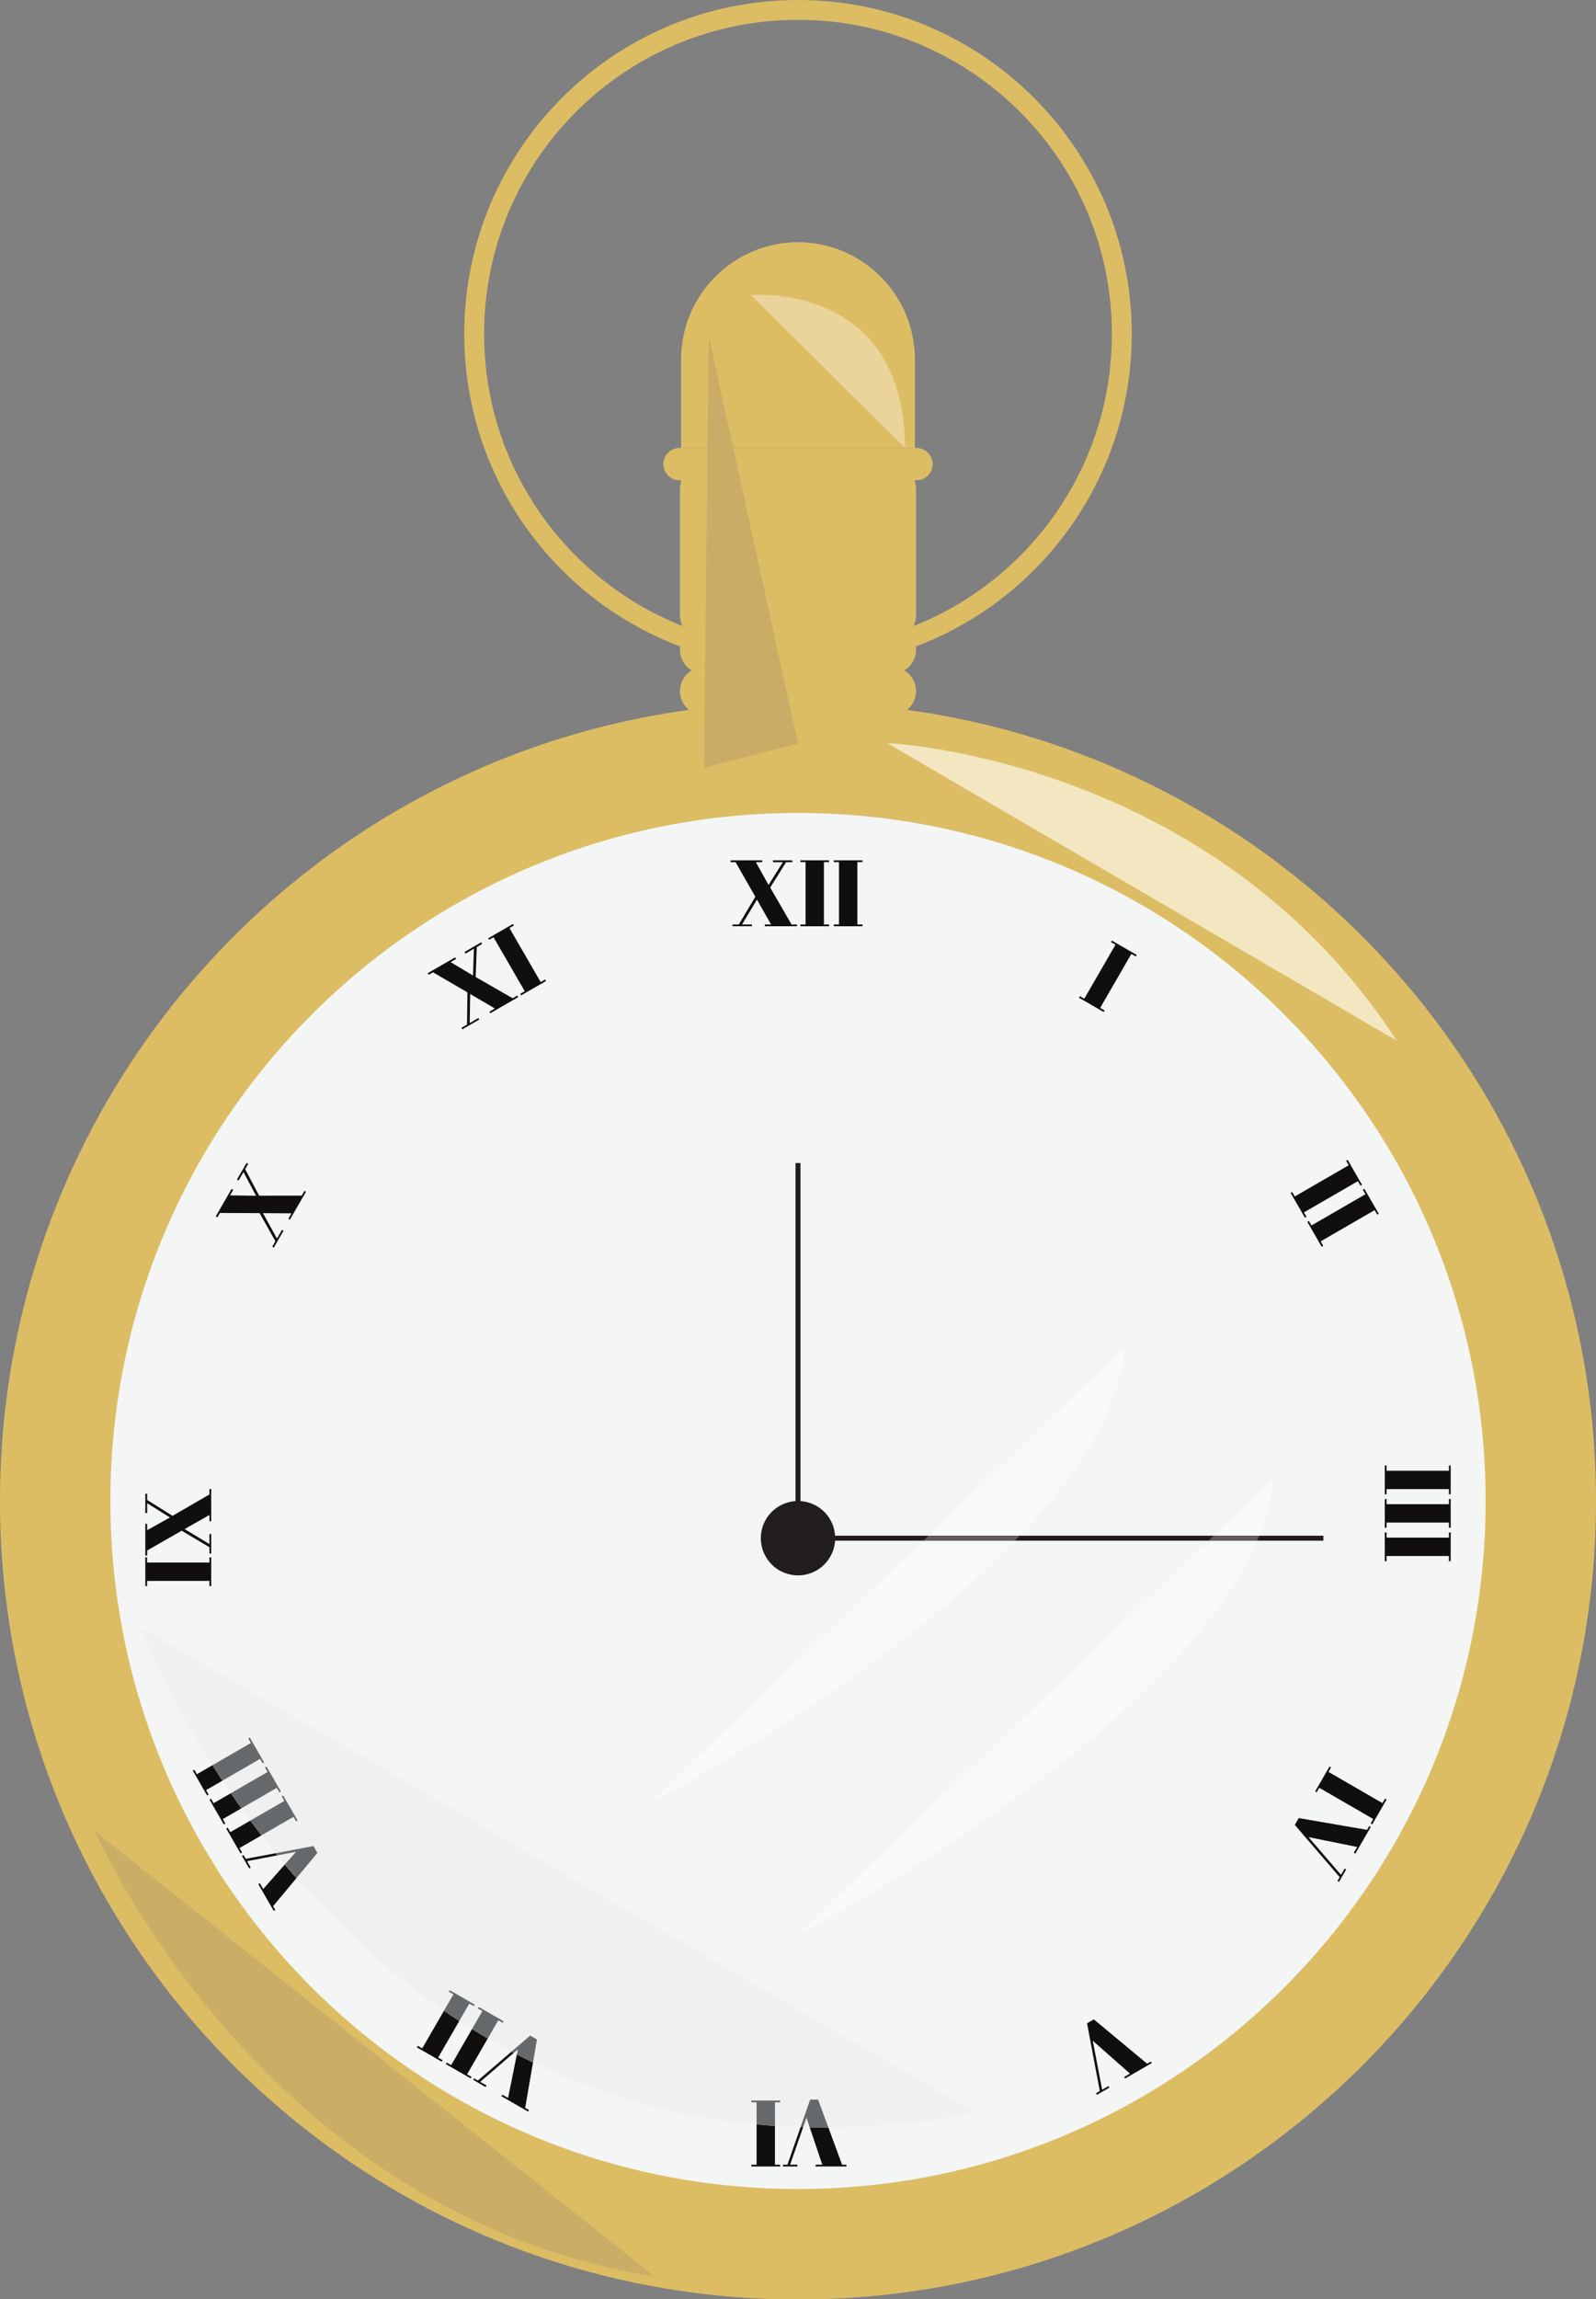 <?xml version="1.0" encoding="UTF-8"?><svg xmlns="http://www.w3.org/2000/svg" xmlns:xlink="http://www.w3.org/1999/xlink" height="463.6" preserveAspectRatio="xMidYMid meet" version="1.0" viewBox="0.0 0.0 322.0 463.6" width="322.0" zoomAndPan="magnify"><rect x="0.0" y="0.0" width="322.0" height="463.6" fill="#808080" stroke="none"/><defs><symbol id="b" overflow="visible" preserveAspectRatio="xMidYMid meet"><path d="M -12.938 -0.469 L -12.938 -1.516 L -0.359 -1.516 L -0.359 -0.469 L 0 -0.469 L 0 -6.266 L -0.359 -6.266 L -0.359 -5.219 L -12.938 -5.219 L -12.938 -6.266 L -13.297 -6.266 L -13.297 -0.469 Z M -12.938 -0.469"/></symbol><symbol id="c" overflow="visible" preserveAspectRatio="xMidYMid meet"><path d="M -0.359 -13.297 L -0.359 -12.203 L -7.797 -7.891 L -12.922 -11.094 L -12.922 -12.344 L -13.297 -12.344 L -13.297 -8.453 L -12.922 -8.453 L -12.922 -10.438 L -8.328 -7.562 L -12.922 -5 L -12.922 -6.281 L -13.297 -6.281 L -13.297 0.109 L -12.922 0.109 L -12.922 -0.906 L -5.953 -4.891 L -0.359 -1.562 L -0.359 -0.281 L 0 -0.281 L 0 -4.219 L -0.359 -4.219 L -0.359 -2.203 L -5.375 -5.219 L -0.359 -8.062 L -0.359 -6.797 L 0 -6.797 L 0 -13.297 Z M -0.359 -13.297"/></symbol><symbol id="d" overflow="visible" preserveAspectRatio="xMidYMid meet"><path d="M 13.297 -0.359 L 12.203 -0.359 L 7.891 -7.797 L 11.094 -12.922 L 12.344 -12.922 L 12.344 -13.297 L 8.453 -13.297 L 8.453 -12.922 L 10.438 -12.922 L 7.562 -8.328 L 5 -12.922 L 6.281 -12.922 L 6.281 -13.297 L -0.109 -13.297 L -0.109 -12.922 L 0.906 -12.922 L 4.891 -5.953 L 1.562 -0.359 L 0.281 -0.359 L 0.281 0 L 4.219 0 L 4.219 -0.359 L 2.203 -0.359 L 5.219 -5.375 L 8.062 -0.359 L 6.797 -0.359 L 6.797 0 L 13.297 0 Z M 13.297 -0.359"/></symbol><symbol id="e" overflow="visible" preserveAspectRatio="xMidYMid meet"><path d="M 0.469 -12.938 L 1.516 -12.938 L 1.516 -0.359 L 0.469 -0.359 L 0.469 0 L 6.266 0 L 6.266 -0.359 L 5.219 -0.359 L 5.219 -12.938 L 6.266 -12.938 L 6.266 -13.297 L 0.469 -13.297 Z M 0.469 -12.938"/></symbol><symbol id="f" overflow="visible" preserveAspectRatio="xMidYMid meet"><path d="M 11.344 -6.953 L 10.391 -6.406 L 2.938 -10.688 L 3.156 -16.734 L 4.234 -17.359 L 4.047 -17.688 L 0.688 -15.734 L 0.875 -15.406 L 2.578 -16.406 L 2.391 -11 L -2.125 -13.688 L -1.016 -14.328 L -1.203 -14.656 L -6.734 -11.469 L -6.547 -11.141 L -5.672 -11.641 L 1.266 -7.594 L 1.188 -1.094 L 0.078 -0.453 L 0.25 -0.141 L 3.656 -2.109 L 3.484 -2.422 L 1.734 -1.406 L 1.828 -7.266 L 6.812 -4.344 L 5.719 -3.703 L 5.891 -3.391 L 11.516 -6.641 Z M 11.344 -6.953"/></symbol><symbol id="g" overflow="visible" preserveAspectRatio="xMidYMid meet"><path d="M -6.062 -11.438 L -5.156 -11.953 L 1.141 -1.062 L 0.234 -0.547 L 0.406 -0.234 L 5.422 -3.125 L 5.25 -3.438 L 4.344 -2.922 L -1.953 -13.812 L -1.047 -14.328 L -1.219 -14.641 L -6.234 -11.75 Z M -6.062 -11.438"/></symbol><symbol id="h" overflow="visible" preserveAspectRatio="xMidYMid meet"><path d="M 6.328 -11.688 L 5.781 -10.734 L -2.812 -10.719 L -5.641 -16.062 L -5.016 -17.141 L -5.344 -17.328 L -7.297 -13.969 L -6.969 -13.781 L -5.969 -15.484 L -3.438 -10.703 L -8.688 -10.781 L -8.047 -11.891 L -8.375 -12.078 L -11.562 -6.547 L -11.234 -6.359 L -10.734 -7.234 L -2.719 -7.203 L 0.469 -1.531 L -0.172 -0.422 L 0.141 -0.25 L 2.109 -3.656 L 1.797 -3.828 L 0.781 -2.078 L -2.047 -7.203 L 3.719 -7.156 L 3.078 -6.062 L 3.391 -5.891 L 6.641 -11.516 Z M 6.328 -11.688"/></symbol><symbol id="i" overflow="visible" preserveAspectRatio="xMidYMid meet"><path d="M -13.688 2.156 L -14.359 0.984 L -14.672 1.156 L -11.562 6.547 L -11.25 6.375 L -11.688 5.609 L -2.75 -5.141 L -3.547 -6.516 L -17.203 -3.938 L -17.656 -4.703 L -17.969 -4.531 L -16.516 -2.016 L -16.203 -2.188 L -16.938 -3.469 L -7.062 -5.359 Z M -13.688 2.156"/></symbol><symbol id="j" overflow="visible" preserveAspectRatio="xMidYMid meet"><path d="M -11.438 6.062 L -11.953 5.156 L -1.062 -1.141 L -0.547 -0.234 L -0.234 -0.406 L -3.125 -5.422 L -3.438 -5.25 L -2.922 -4.344 L -13.812 1.953 L -14.328 1.047 L -14.641 1.219 L -11.75 6.234 Z M -11.438 6.062"/></symbol><symbol id="k" overflow="visible" preserveAspectRatio="xMidYMid meet"><path d="M -10.781 8.719 L -11.953 8.047 L -12.125 8.359 L -6.734 11.469 L -6.562 11.156 L -7.328 10.719 L -4.953 -3.062 L -6.328 -3.859 L -16.875 5.203 L -17.641 4.75 L -17.812 5.062 L -15.297 6.516 L -15.125 6.203 L -16.406 5.469 L -8.797 -1.094 Z M -10.781 8.719"/></symbol><symbol id="l" overflow="visible" preserveAspectRatio="xMidYMid meet"><path d="M -6.875 10.969 L -7.781 10.453 L -1.484 -0.438 L -0.578 0.078 L -0.406 -0.234 L -5.422 -3.125 L -5.594 -2.812 L -4.688 -2.297 L -10.984 8.594 L -11.891 8.078 L -12.062 8.391 L -7.047 11.281 Z M -6.875 10.969"/></symbol><symbol id="m" overflow="visible" preserveAspectRatio="xMidYMid meet"><path d="M -4.984 12.938 L -6.328 12.938 L -6.328 13.297 L -0.109 13.297 L -0.109 12.938 L -0.984 12.938 L -5.828 -0.188 L -7.422 -0.188 L -12.016 12.938 L -12.906 12.938 L -12.906 13.297 L -10 13.297 L -10 12.938 L -11.469 12.938 L -8.172 3.438 Z M -4.984 12.938"/></symbol><symbol id="n" overflow="visible" preserveAspectRatio="xMidYMid meet"><path d="M -0.469 12.938 L -1.516 12.938 L -1.516 0.359 L -0.469 0.359 L -0.469 0 L -6.266 0 L -6.266 0.359 L -5.219 0.359 L -5.219 12.938 L -6.266 12.938 L -6.266 13.297 L -0.469 13.297 Z M -0.469 12.938"/></symbol><symbol id="o" overflow="visible" preserveAspectRatio="xMidYMid meet"><path d="M 2.156 13.688 L 0.984 14.359 L 1.156 14.672 L 6.547 11.562 L 6.375 11.25 L 5.609 11.688 L -5.141 2.75 L -6.516 3.547 L -3.938 17.203 L -4.703 17.656 L -4.531 17.969 L -2.016 16.516 L -2.188 16.203 L -3.469 16.938 L -5.359 7.062 Z M 2.156 13.688"/></symbol><symbol id="p" overflow="visible" preserveAspectRatio="xMidYMid meet"><path d="M 10.969 6.875 L 10.453 7.781 L -0.438 1.484 L 0.078 0.578 L -0.234 0.406 L -3.125 5.422 L -2.812 5.594 L -2.297 4.688 L 8.594 10.984 L 8.078 11.891 L 8.391 12.062 L 11.281 7.047 Z M 10.969 6.875"/></symbol><symbol id="q" overflow="visible" preserveAspectRatio="xMidYMid meet"><path d="M 8.719 10.781 L 8.047 11.953 L 8.359 12.125 L 11.469 6.734 L 11.156 6.562 L 10.719 7.328 L -3.062 4.953 L -3.859 6.328 L 5.203 16.875 L 4.75 17.641 L 5.062 17.812 L 6.516 15.297 L 6.203 15.125 L 5.469 16.406 L -1.094 8.797 Z M 8.719 10.781"/></symbol><symbol id="r" overflow="visible" preserveAspectRatio="xMidYMid meet"><path d="M 12.938 0.469 L 12.938 1.516 L 0.359 1.516 L 0.359 0.469 L 0 0.469 L 0 6.266 L 0.359 6.266 L 0.359 5.219 L 12.938 5.219 L 12.938 6.266 L 13.297 6.266 L 13.297 0.469 Z M 12.938 0.469"/></symbol><symbol id="s" overflow="visible" preserveAspectRatio="xMidYMid meet"><path d="M 11.438 -6.062 L 11.953 -5.156 L 1.062 1.141 L 0.547 0.234 L 0.234 0.406 L 3.125 5.422 L 3.438 5.25 L 2.922 4.344 L 13.812 -1.953 L 14.328 -1.047 L 14.641 -1.219 L 11.75 -6.234 Z M 11.438 -6.062"/></symbol><symbol id="t" overflow="visible" preserveAspectRatio="xMidYMid meet"><path d="M 6.875 -10.969 L 7.781 -10.453 L 1.484 0.438 L 0.578 -0.078 L 0.406 0.234 L 5.422 3.125 L 5.594 2.812 L 4.688 2.297 L 10.984 -8.594 L 11.891 -8.078 L 12.062 -8.391 L 7.047 -11.281 Z M 6.875 -10.969"/></symbol><clipPath id="a"><path d="M 0 141 L 322 141 L 322 463.648 L 0 463.648 Z M 0 141"/></clipPath><clipPath id="u"><path d="M 42 350 L 67 350 L 67 382 L 42 382 Z M 42 350"/></clipPath><clipPath id="v"><path d="M 62.117 381.305 C 53.938 372.281 47.375 363.137 42.293 355.039 L 50.562 350.262 L 66.895 378.547 L 62.117 381.305"/></clipPath><clipPath id="w"><path d="M 45 362 L 67 362 L 67 382 L 45 382 Z M 45 362"/></clipPath><clipPath id="x"><path d="M 62.117 381.305 C 53.938 372.281 47.375 363.137 42.293 355.039 L 50.562 350.262 L 66.895 378.547 L 62.117 381.305"/></clipPath><clipPath id="y"><path d="M 42 350 L 57 350 L 57 368 L 42 368 Z M 42 350"/></clipPath><clipPath id="z"><path d="M 62.117 381.305 C 53.938 372.281 47.375 363.137 42.293 355.039 L 50.562 350.262 L 66.895 378.547 L 62.117 381.305"/></clipPath><clipPath id="A"><path d="M 88 401 L 114 401 L 114 418 L 88 418 Z M 88 401"/></clipPath><clipPath id="B"><path d="M 111.25 417.594 C 103.059 413.953 95.551 409.613 88.691 404.84 L 90.836 401.121 L 113.281 414.082 L 111.25 417.594"/></clipPath><clipPath id="C"><path d="M 89 404 L 114 404 L 114 418 L 89 418 Z M 89 404"/></clipPath><clipPath id="D"><path d="M 111.25 417.594 C 103.059 413.953 95.551 409.613 88.691 404.84 L 90.836 401.121 L 113.281 414.082 L 111.25 417.594"/></clipPath><clipPath id="E"><path d="M 88 401 L 96 401 L 96 416 L 88 416 Z M 88 401"/></clipPath><clipPath id="F"><path d="M 111.25 417.594 C 103.059 413.953 95.551 409.613 88.691 404.84 L 90.836 401.121 L 113.281 414.082 L 111.25 417.594"/></clipPath><clipPath id="G"><path d="M 151 423 L 171 423 L 171 429 L 151 429 Z M 151 423"/></clipPath><clipPath id="H"><path d="M 166.016 428.965 C 161.055 428.965 156.254 428.715 151.594 428.242 L 151.594 423.348 L 170.766 423.348 L 170.766 428.887 C 169.168 428.938 167.582 428.965 166.016 428.965"/></clipPath></defs><g><g clip-path="url(#a)" id="change1_1"><path d="M 161 141.648 C 249.918 141.648 322 213.73 322 302.648 C 322 391.566 249.918 463.648 161 463.648 C 72.082 463.648 0 391.566 0 302.648 C 0 213.73 72.082 141.648 161 141.648" fill="#ddbd64"/></g><g id="change2_1"><path d="M 161 163.922 C 237.617 163.922 299.727 226.031 299.727 302.648 C 299.727 379.266 237.617 441.379 161 441.379 C 84.383 441.379 22.273 379.266 22.273 302.648 C 22.273 226.031 84.383 163.922 161 163.922" fill="#f4f6f5"/></g><g id="change1_2"><path d="M 142.027 134.504 L 179.973 134.504 C 182.645 134.504 184.816 136.672 184.816 139.348 C 184.816 142.02 182.645 144.188 179.973 144.188 L 142.027 144.188 C 139.352 144.188 137.184 142.02 137.184 139.348 C 137.184 136.672 139.352 134.504 142.027 134.504" fill="#ddbd64"/></g><g id="change1_3"><path d="M 142.027 126.172 L 179.973 126.172 C 182.645 126.172 184.816 128.34 184.816 131.012 C 184.816 133.688 182.645 135.855 179.973 135.855 L 142.027 135.855 C 139.352 135.855 137.184 133.688 137.184 131.012 C 137.184 128.34 139.352 126.172 142.027 126.172" fill="#ddbd64"/></g><g id="change1_4"><path d="M 142.027 93.746 L 179.973 93.746 C 182.645 93.746 184.816 95.914 184.816 98.59 L 184.816 124.012 C 184.816 126.688 182.645 128.855 179.973 128.855 L 142.027 128.855 C 139.352 128.855 137.184 126.688 137.184 124.012 L 137.184 98.59 C 137.184 95.914 139.352 93.746 142.027 93.746" fill="#ddbd64"/></g><g id="change1_5"><path d="M 137.09 90.32 L 184.91 90.32 C 186.707 90.32 188.168 91.781 188.168 93.578 C 188.168 95.379 186.707 96.836 184.91 96.836 L 137.09 96.836 C 135.293 96.836 133.832 95.379 133.832 93.578 C 133.832 91.781 135.293 90.32 137.09 90.32" fill="#ddbd64"/></g><g id="change1_6"><path d="M 184.59 72.426 C 184.551 59.414 174.012 48.875 161 48.836 C 147.988 48.875 137.449 59.414 137.41 72.426 L 137.41 90.32 L 184.59 90.32 L 184.59 72.426" fill="#ddbd64"/></g><g id="change1_7"><path d="M 161 2 L 161 4 C 178.496 4 194.316 11.086 205.781 22.551 C 217.246 34.016 224.332 49.836 224.332 67.332 C 224.332 84.828 217.246 100.648 205.781 112.117 C 194.316 123.578 178.496 130.664 161 130.664 C 143.504 130.664 127.684 123.578 116.215 112.117 C 104.754 100.648 97.668 84.828 97.668 67.332 C 97.668 49.836 104.754 34.016 116.215 22.551 C 127.684 11.086 143.504 4 161 4 L 161 0 C 123.812 0 93.668 30.145 93.668 67.332 C 93.668 104.52 123.812 134.664 161 134.664 C 198.188 134.664 228.332 104.52 228.332 67.332 C 228.332 30.145 198.188 0 161 0 L 161 2" fill="#ddbd64"/></g><g id="change3_1"><path d="M 161 302.648 C 165.145 302.648 168.5 306.008 168.5 310.148 C 168.5 314.293 165.145 317.648 161 317.648 C 156.859 317.648 153.5 314.293 153.5 310.148 C 153.5 306.008 156.859 302.648 161 302.648" fill="#211d1d"/></g><g id="change3_2"><path d="M 160.5 310.148 L 161.5 310.148 L 161.5 234.504 L 160.5 234.504 Z M 160.5 310.148" fill="#211d1d"/></g><g id="change3_3"><path d="M 161 310.648 L 267 310.648 L 267 309.648 L 161 309.648 Z M 161 310.648" fill="#211d1d"/></g><g fill="#100f0d"><use x="42.613" xlink:actuate="onLoad" xlink:href="#b" xlink:show="embed" xlink:type="simple" xmlns:xlink="http://www.w3.org/1999/xlink" y="320.277"/><use x="42.613" xlink:actuate="onLoad" xlink:href="#c" xlink:show="embed" xlink:type="simple" xmlns:xlink="http://www.w3.org/1999/xlink" y="313.532"/></g><g fill="#100f0d"><use x="147.501" xlink:actuate="onLoad" xlink:href="#d" xlink:show="embed" xlink:type="simple" xmlns:xlink="http://www.w3.org/1999/xlink" y="186.764"/><use x="161.01" xlink:actuate="onLoad" xlink:href="#e" xlink:show="embed" xlink:type="simple" xmlns:xlink="http://www.w3.org/1999/xlink" y="186.764"/><use x="167.755" xlink:actuate="onLoad" xlink:href="#e" xlink:show="embed" xlink:type="simple" xmlns:xlink="http://www.w3.org/1999/xlink" y="186.764"/></g><g fill="#100f0d"><use x="93.035" xlink:actuate="onLoad" xlink:href="#f" xlink:show="embed" xlink:type="simple" xmlns:xlink="http://www.w3.org/1999/xlink" y="207.687"/><use x="104.734" xlink:actuate="onLoad" xlink:href="#g" xlink:show="embed" xlink:type="simple" xmlns:xlink="http://www.w3.org/1999/xlink" y="200.933"/></g><g fill="#100f0d"><use x="55.096" xlink:actuate="onLoad" xlink:href="#h" xlink:show="embed" xlink:type="simple" xmlns:xlink="http://www.w3.org/1999/xlink" y="251.807"/></g><g fill="#100f0d"><use x="66.786" xlink:actuate="onLoad" xlink:href="#i" xlink:show="embed" xlink:type="simple" xmlns:xlink="http://www.w3.org/1999/xlink" y="378.741"/><use x="60.278" xlink:actuate="onLoad" xlink:href="#j" xlink:show="embed" xlink:type="simple" xmlns:xlink="http://www.w3.org/1999/xlink" y="367.47"/></g><g fill="#100f0d"><use x="56.906" xlink:actuate="onLoad" xlink:href="#j" xlink:show="embed" xlink:type="simple" xmlns:xlink="http://www.w3.org/1999/xlink" y="361.629"/><use x="53.534" xlink:actuate="onLoad" xlink:href="#j" xlink:show="embed" xlink:type="simple" xmlns:xlink="http://www.w3.org/1999/xlink" y="355.787"/></g><g fill="#100f0d"><use x="113.284" xlink:actuate="onLoad" xlink:href="#k" xlink:show="embed" xlink:type="simple" xmlns:xlink="http://www.w3.org/1999/xlink" y="414.301"/><use x="102.013" xlink:actuate="onLoad" xlink:href="#l" xlink:show="embed" xlink:type="simple" xmlns:xlink="http://www.w3.org/1999/xlink" y="407.794"/></g><g fill="#100f0d"><use x="96.172" xlink:actuate="onLoad" xlink:href="#l" xlink:show="embed" xlink:type="simple" xmlns:xlink="http://www.w3.org/1999/xlink" y="404.422"/></g><g fill="#100f0d"><use x="170.88" xlink:actuate="onLoad" xlink:href="#m" xlink:show="embed" xlink:type="simple" xmlns:xlink="http://www.w3.org/1999/xlink" y="423.535"/><use x="157.865" xlink:actuate="onLoad" xlink:href="#n" xlink:show="embed" xlink:type="simple" xmlns:xlink="http://www.w3.org/1999/xlink" y="423.535"/></g><g fill="#100f0d"><use x="225.829" xlink:actuate="onLoad" xlink:href="#o" xlink:show="embed" xlink:type="simple" xmlns:xlink="http://www.w3.org/1999/xlink" y="404.42"/></g><g fill="#100f0d"><use x="268.465" xlink:actuate="onLoad" xlink:href="#p" xlink:show="embed" xlink:type="simple" xmlns:xlink="http://www.w3.org/1999/xlink" y="355.787"/><use x="265.092" xlink:actuate="onLoad" xlink:href="#q" xlink:show="embed" xlink:type="simple" xmlns:xlink="http://www.w3.org/1999/xlink" y="361.628"/></g><g fill="#100f0d"><use x="279.387" xlink:actuate="onLoad" xlink:href="#r" xlink:show="embed" xlink:type="simple" xmlns:xlink="http://www.w3.org/1999/xlink" y="295.033"/><use x="279.387" xlink:actuate="onLoad" xlink:href="#r" xlink:show="embed" xlink:type="simple" xmlns:xlink="http://www.w3.org/1999/xlink" y="301.778"/><use x="279.387" xlink:actuate="onLoad" xlink:href="#r" xlink:show="embed" xlink:type="simple" xmlns:xlink="http://www.w3.org/1999/xlink" y="308.523"/></g><g fill="#100f0d"><use x="260.153" xlink:actuate="onLoad" xlink:href="#s" xlink:show="embed" xlink:type="simple" xmlns:xlink="http://www.w3.org/1999/xlink" y="240.114"/><use x="263.526" xlink:actuate="onLoad" xlink:href="#s" xlink:show="embed" xlink:type="simple" xmlns:xlink="http://www.w3.org/1999/xlink" y="245.955"/></g><g fill="#100f0d"><use x="217.272" xlink:actuate="onLoad" xlink:href="#t" xlink:show="embed" xlink:type="simple" xmlns:xlink="http://www.w3.org/1999/xlink" y="200.937"/></g><g id="change4_1"><path d="M 131 363.648 L 186.305 310.648 L 204.77 310.648 C 176.363 339.98 131 363.648 131 363.648 M 205.727 309.648 L 187.348 309.648 L 227 271.648 C 225.84 284.402 217.289 297.492 205.727 309.648" fill="#f8f9f9"/></g><g id="change5_1"><path d="M 204.77 310.648 L 186.305 310.648 L 187.348 309.648 L 205.727 309.648 C 205.41 309.984 205.09 310.32 204.77 310.648" fill="#5f5d60"/></g><g id="change4_2"><path d="M 161 390.047 L 243.848 310.648 L 253.633 310.648 C 236.355 350.734 161 390.047 161 390.047 M 254.051 309.648 L 244.891 309.648 L 257 298.047 C 256.648 301.895 255.629 305.773 254.051 309.648" fill="#f8f9f9"/></g><g id="change5_2"><path d="M 253.633 310.648 L 243.848 310.648 L 244.891 309.648 L 254.051 309.648 C 253.914 309.984 253.773 310.316 253.633 310.648" fill="#5f5d60"/></g><g id="change6_4"><path d="M 170.766 428.887 L 170.766 423.348 L 151.594 423.348 L 151.594 428.242 C 136.629 426.73 123.211 422.906 111.25 417.594 L 113.281 414.082 L 90.836 401.121 L 88.691 404.84 C 78.41 397.68 69.59 389.543 62.117 381.305 L 66.895 378.547 L 50.562 350.262 L 42.293 355.039 C 32.684 339.73 28.363 328.148 28.363 328.148 L 196.805 425.953 C 187.699 427.688 179.031 428.629 170.766 428.887" fill="#eff0ef"/></g><g clip-path="url(#u)"><g clip-path="url(#v)" id="change6_1"><path d="M 42.293 381.305 L 66.895 381.305 L 66.895 350.262 L 42.293 350.262 Z M 42.293 381.305" fill="#eff0ef"/></g></g><g clip-path="url(#w)"><g clip-path="url(#x)"><g fill="#66696b"><use x="66.786" xlink:actuate="onLoad" xlink:href="#i" xlink:show="embed" xlink:type="simple" xmlns:xlink="http://www.w3.org/1999/xlink" y="378.741"/><use x="60.278" xlink:actuate="onLoad" xlink:href="#j" xlink:show="embed" xlink:type="simple" xmlns:xlink="http://www.w3.org/1999/xlink" y="367.47"/></g></g></g><g clip-path="url(#y)"><g clip-path="url(#z)"><g fill="#66696b"><use x="56.906" xlink:actuate="onLoad" xlink:href="#j" xlink:show="embed" xlink:type="simple" xmlns:xlink="http://www.w3.org/1999/xlink" y="361.629"/><use x="53.534" xlink:actuate="onLoad" xlink:href="#j" xlink:show="embed" xlink:type="simple" xmlns:xlink="http://www.w3.org/1999/xlink" y="355.787"/></g></g></g><g clip-path="url(#A)"><g clip-path="url(#B)" id="change6_2"><path d="M 88.691 417.594 L 113.281 417.594 L 113.281 401.121 L 88.691 401.121 Z M 88.691 417.594" fill="#eff0ef"/></g></g><g clip-path="url(#C)"><g clip-path="url(#D)"><g fill="#66696b"><use x="113.284" xlink:actuate="onLoad" xlink:href="#k" xlink:show="embed" xlink:type="simple" xmlns:xlink="http://www.w3.org/1999/xlink" y="414.301"/><use x="102.013" xlink:actuate="onLoad" xlink:href="#l" xlink:show="embed" xlink:type="simple" xmlns:xlink="http://www.w3.org/1999/xlink" y="407.794"/></g></g></g><g clip-path="url(#E)"><g clip-path="url(#F)"><g fill="#66696b"><use x="96.172" xlink:actuate="onLoad" xlink:href="#l" xlink:show="embed" xlink:type="simple" xmlns:xlink="http://www.w3.org/1999/xlink" y="404.422"/></g></g></g><g clip-path="url(#G)"><g clip-path="url(#H)" id="change6_3"><path d="M 151.594 428.965 L 170.766 428.965 L 170.766 423.348 L 151.594 423.348 Z M 151.594 428.965" fill="#eff0ef"/><g fill="#66696b"><use x="170.88" xlink:actuate="onLoad" xlink:href="#m" xlink:show="embed" xlink:type="simple" xmlns:xlink="http://www.w3.org/1999/xlink" y="423.535"/><use x="157.865" xlink:actuate="onLoad" xlink:href="#n" xlink:show="embed" xlink:type="simple" xmlns:xlink="http://www.w3.org/1999/xlink" y="423.535"/></g></g></g><g id="change7_1"><path d="M 281.805 209.836 L 179 149.836 C 179 149.836 244.594 152.648 281.805 209.836" fill="#f3e7c2"/></g><g id="change8_1"><path d="M 132.129 459.047 C 52.492 446.352 19.129 369.191 19.129 369.191 L 132.129 459.047" fill="#caae65"/></g><g id="change9_1"><path d="M 142.027 154.781 L 142.145 144.188 L 159.738 144.188 L 161 149.938 L 142.027 154.781" fill="#c9ac65"/></g><g id="change9_2"><path d="M 159.738 144.188 L 142.145 144.188 L 142.238 135.855 L 157.914 135.855 L 159.738 144.188" fill="#c9ac65"/></g><g id="change9_3"><path d="M 157.914 135.855 L 142.238 135.855 L 142.281 132.031 C 147.191 133.449 152.332 134.32 157.633 134.582 L 157.914 135.855 M 156.746 130.523 C 153.035 130.277 149.41 129.715 145.902 128.855 L 156.379 128.855 L 156.746 130.523" fill="#c9ac65"/></g><g id="change9_4"><path d="M 156.379 128.855 L 145.902 128.855 C 144.695 128.562 143.508 128.23 142.328 127.867 L 142.676 96.836 L 149.359 96.836 L 156.379 128.855" fill="#c9ac65"/></g><g id="change9_5"><path d="M 149.359 96.836 L 142.676 96.836 L 142.746 90.32 L 147.934 90.32 L 149.359 96.836" fill="#c9ac65"/></g><g id="change9_6"><path d="M 147.934 90.32 L 142.746 90.32 L 143 67.82 L 147.934 90.32" fill="#c9ac65"/></g><g id="change9_7"><path d="M 157.633 134.582 C 152.332 134.32 147.191 133.449 142.281 132.031 L 142.328 127.867 C 143.508 128.23 144.695 128.562 145.902 128.855 C 149.41 129.715 153.035 130.277 156.746 130.523 L 157.633 134.582" fill="#c9ac65"/></g><g id="change10_1"><path d="M 182.602 90.32 L 151.516 59.504 C 151.516 59.504 152.172 59.441 153.289 59.441 C 159.855 59.441 182.406 61.539 182.602 90.32" fill="#ead499"/></g></g></svg>